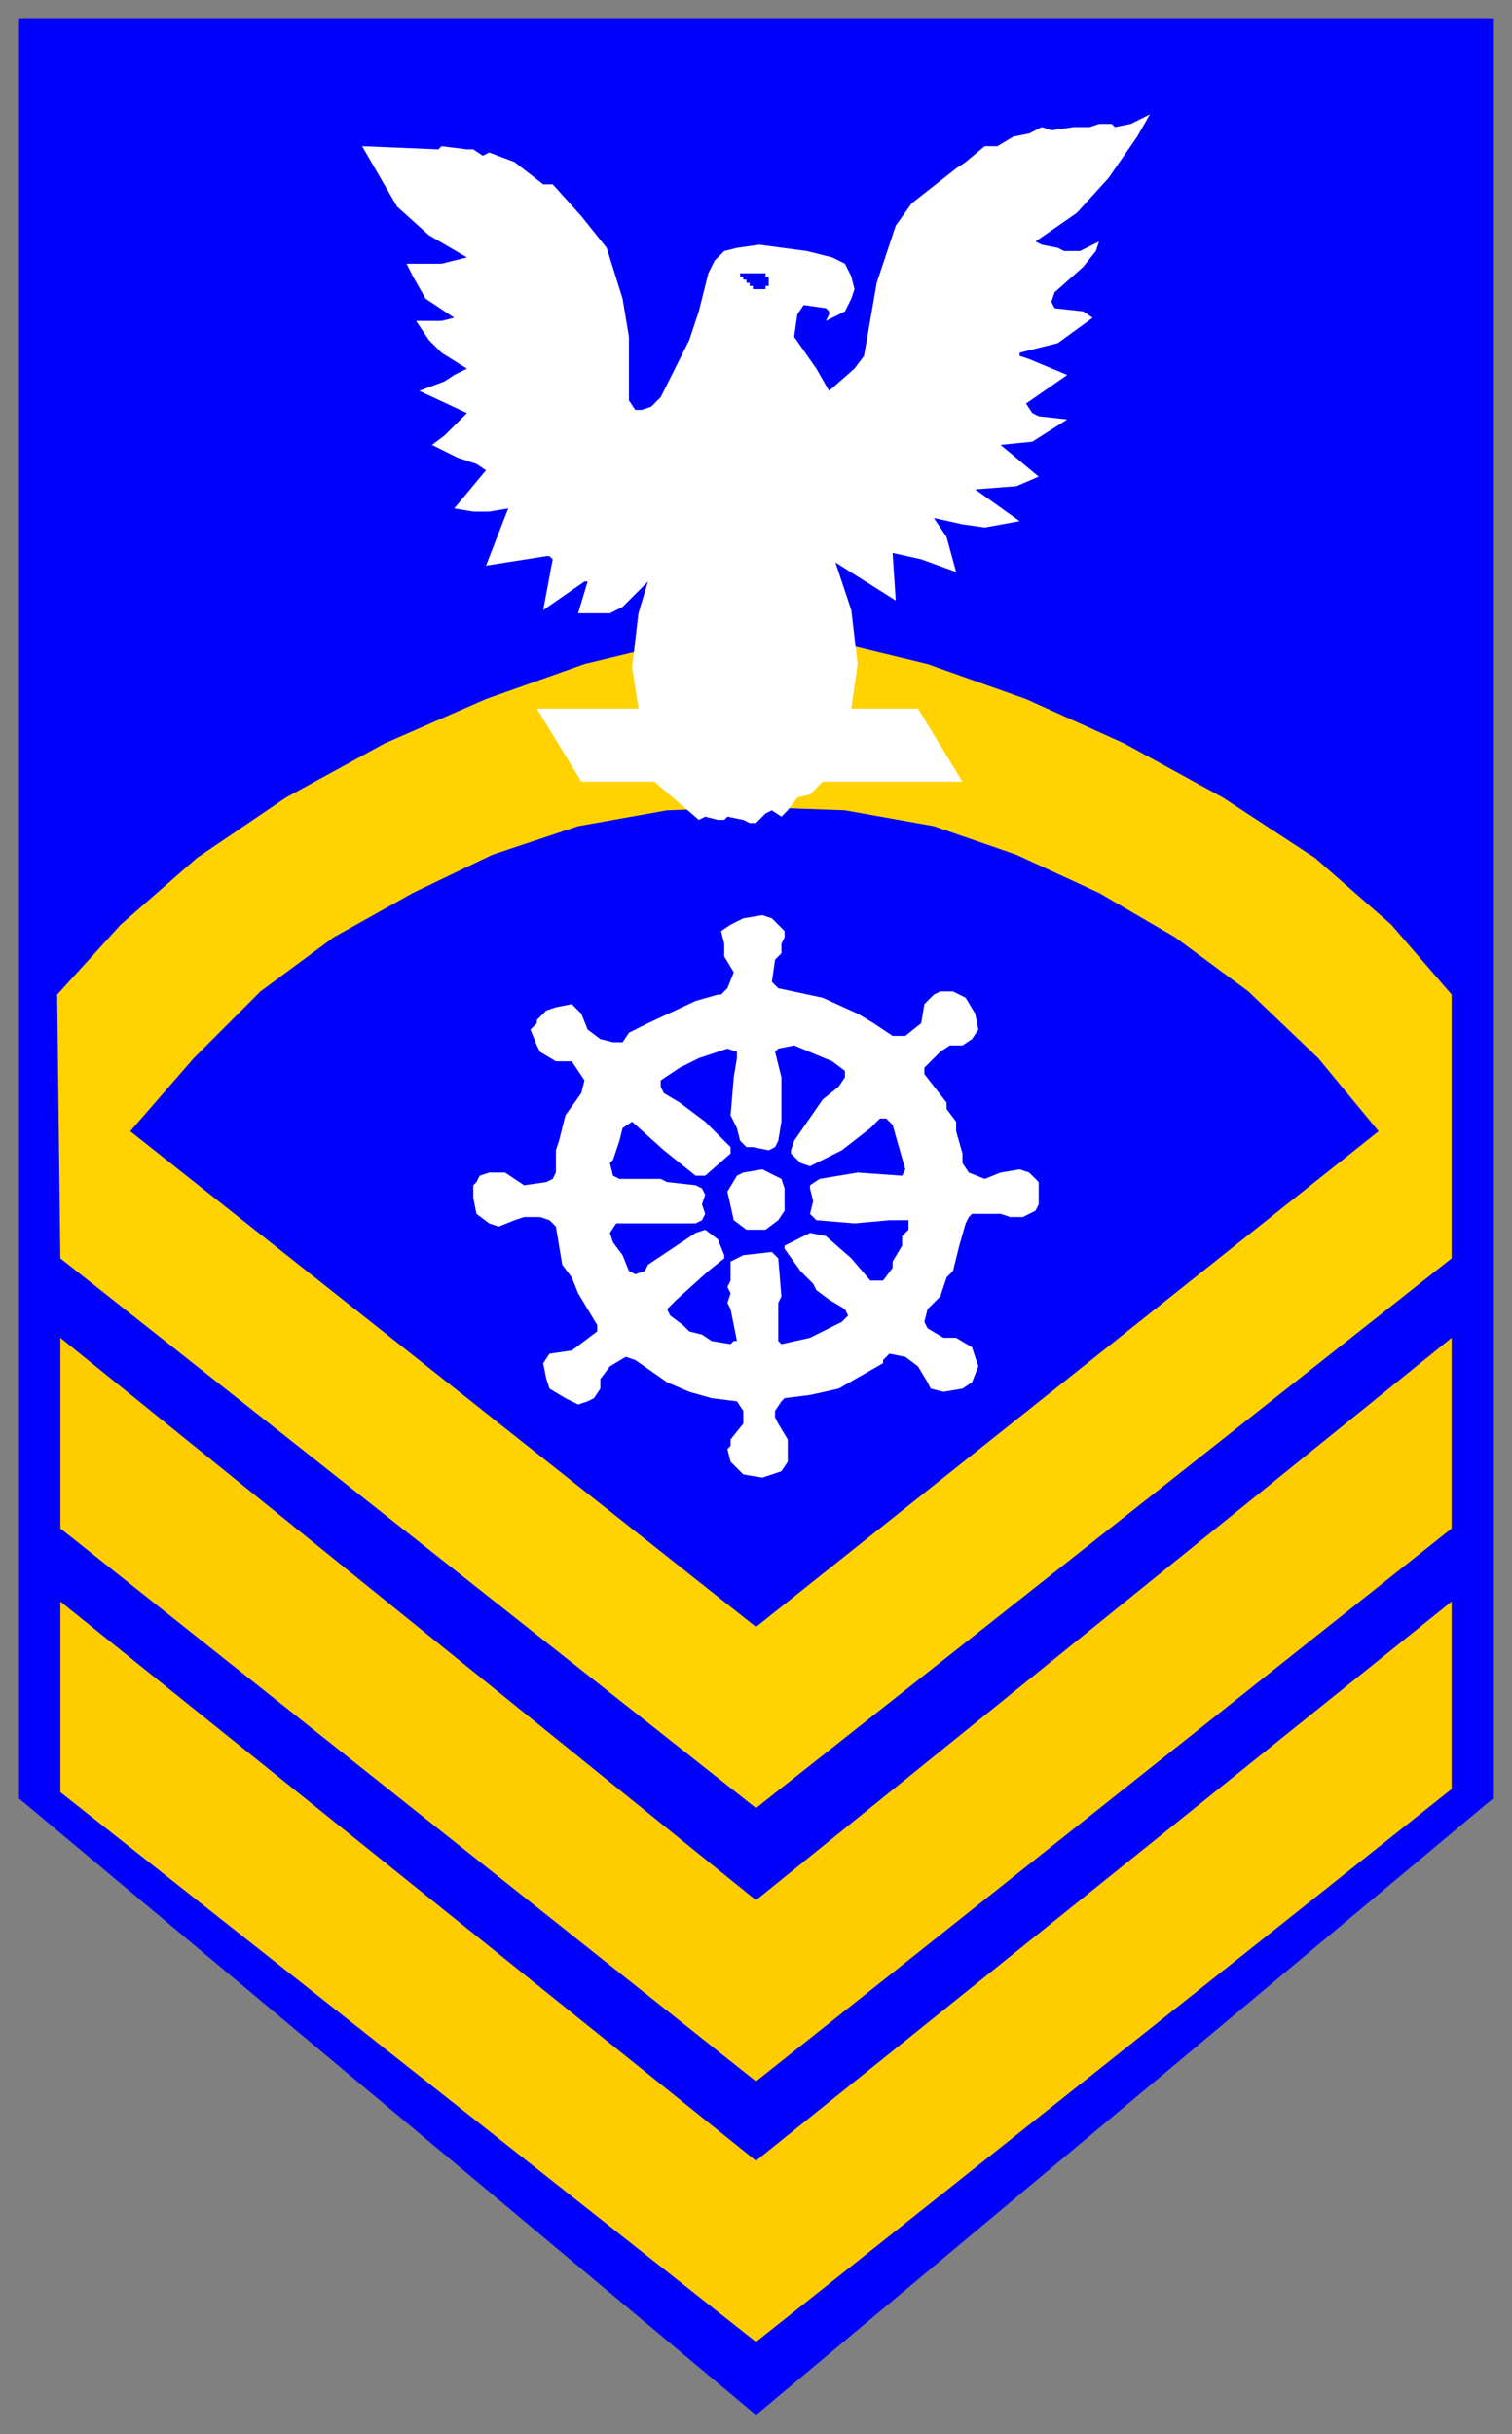 <svg xmlns="http://www.w3.org/2000/svg" fill-rule="evenodd" height="766" preserveAspectRatio="none" stroke-linecap="round" width="476"><rect width="100%" height="100%" fill="#808080" stroke="none"/><style>.brush0{fill:#fff}.brush1{fill:#00f}.pen1{stroke:none}.brush3{fill:#fc0}.pen3,.pen4{stroke:none}</style><path class="pen1 brush1" d="M470 566 238 760 6 566V6h464v560z"/><path style="stroke:none;fill:#ffd200" d="M457 396 238 569 19 396l-1-83 20-22 24-21 28-19 31-17 32-14 31-11 29-7 25-2 25 2 29 7 31 11 31 14 31 17 29 19 24 21 19 22v83z"/><path class="pen1 brush1" d="m41 356 20-23 21-21 23-17 25-14 25-12 27-9 28-5 28-1 28 1 28 5 26 9 26 12 24 14 23 17 22 21 19 23-196 156L41 356z"/><path class="pen3 brush3" d="M19 421v60l219 174 219-174v-60L238 598 19 421z"/><path class="pen3 brush3" d="M19 504v60l219 173 219-174v-59L238 680 19 504z"/><path class="pen4 brush0" d="m230 291-3 2 1 4v4l3 5-2 5-2 2h-1l-7 2-15 7-6 3-2 3h-3l-4-1-4-3-2-5-3-3-5 1-3 1-3 3v1l-2 2 2 5 1 2 5 3h5l4 6-1 4-5 7-2 8-1 3v7l-1 2-2 1-7 1-6-4h-5l-3 1-1 2-1 1v4l1 5 4 3 3 1 5-2 3-1h5l3 1 2 2 2 12 3 4 2 5 6 10v2l-8 6-7 1-2 3 1 5 1 3 5 3 4 2 3-1 2-1 2-3v-3l3-4 5-3 3 1 10 7 7 3 7 2 8 1 2 3v4l-4 5v2l-1 1 1 4 4 4 6 1 6-2 2-3v-7l-3-5-1-2v-2l2-3 1-1 8-1 9-2 14-8v-1l2-2 5 1 4 3 3 5 1 2 4 1 6-1 3-2 2-5-2-6-5-3h-4l-5-3-1-2 1-4 4-4 1-3 1-3 2-2 2-8 2-7 1-2 1-1h9l3 1h4l4-2 1-2v-7l-3-3-3-1-6 1-5 2-5-2-2-3v-3l-2-7v-3l-3-4v-2l-7-9v-2l5-5 3-2h4l3-2 2-3-1-5-3-5-4-2h-4l-2 1-3 3-1 6-5 4h-4l-6-4-5-3-11-5-14-3-2-2 1-7 2-2v-3l1-2v-2l-4-4-3-1-6 1-4 2z"/><path class="pen1 brush1" d="m244 331 1 4 1 4v14l-1 6-1 2-2 1-5-1h-2l-2-2-1-4-2-4 1-12 1-6v-2l-3-1-9 3-6 3-3 2-3 2v2l1 2 5 3 8 6 8 8v2l-8 7h-3l-10-8-10-9-3 2-1 4-2 6-1 1 1 4 2 1h13l2 1 9 1 2 1 1 2-1 3 1 3-1 2-2 1h-25l-2 3 1 3 3 4 2 5 2 1 3-1 1-2 6-4 9-6 3-1 4 3 2 5v1l-5 4-10 9-3 3 1 2 4 3 2 2 4 1 3 2 6 1 1-1h1l-2-10-1-2 1-3-1-2 1-2v-6l4-2 9-1 2 2 1 12-1 2v12l1 1 9-2 10-5 2-2-1-2-5-3-4-3-1-2-4-4-5-7v-1l8-4 5 1 8 7 6 7h4l3-4v-2l3-5v-3l2-2v-3h-6l-11 1-12-1-2-2 1-4-1-4v-1l3-2 12-2 14 1 1-2-4-14-2-2h-2l-3 3-9 7-10 5-3-1-3-3v-1l1-3 9-13 5-4 2-3v-2l-4-3-12-5-5 1-1 1z"/><path class="pen4 brush0" d="m232 370-3 5 2 9 4 3h6l4-3 2-3v-7l-1-3-4-2-2-1-6 1-2 1zM351 40l-1-1h-4l-3 1h-5l-7 1-3-1-4 2-5 1-5 3h-4l-6 5-3 2-14 11-5 7-6 18-4 23-3 4-8 7-4-7-7-10 1-7 2-3 7 1 1 1v1l-1 2 6-3 2-4 1-3-1-4-2-4-4-2-8-2-15-2-7 1-4 1-3 3-2 4-3 12-3 9-9 18-3 3-3 1h-2l-2-3v-20l-2-12-5-16-8-10-9-10h-3l-9-7-8-3-2 1-3-2h-2l-8-1-1 1-24-1 11 19 10 9 12 7-8 2h-11l2 4 4 7 9 6-4 1h-8l4 6 4 4 8 5-4 2-3 2-8 3 15 7-3 3-4 4-4 3 2 1 6 3 6 2 3 2-10 12 6 1h5l6-1-7 18 19-3h1l1 1-3 16 13-9h1l-3 10h10l4-2 8-8-3 10-2 17 2 13h-32l14 23h23l14 12 2-1 4 1h2l1-1 5 1 2 1h2l1-1 2-2 2-1 3 2 2-2 3-4 4-1 4-4h44l-14-23h-21l2-14-2-17-5-15 19 12-1-15 9 2 11 4-3-11-4-6 9 2 7 1 11-2-14-10 13-1 7-3-12-10 10-1 11-7-9-1-2-1-2-3 13-9-12-5-3-1v-1l12-3 11-8-3-2-9-1-1-2 1-3 9-8 4-5 1-3-6 3h-5l-2-1-5-1-2-1 13-9 10-11 9-13 4-7-6 3-5 1z"/><path class="pen1 brush1" d="M239 86h-6v1h1v1h1v1h1v1h1v1h4v-1h1v-3h-1v-1h-2z"/></svg>
